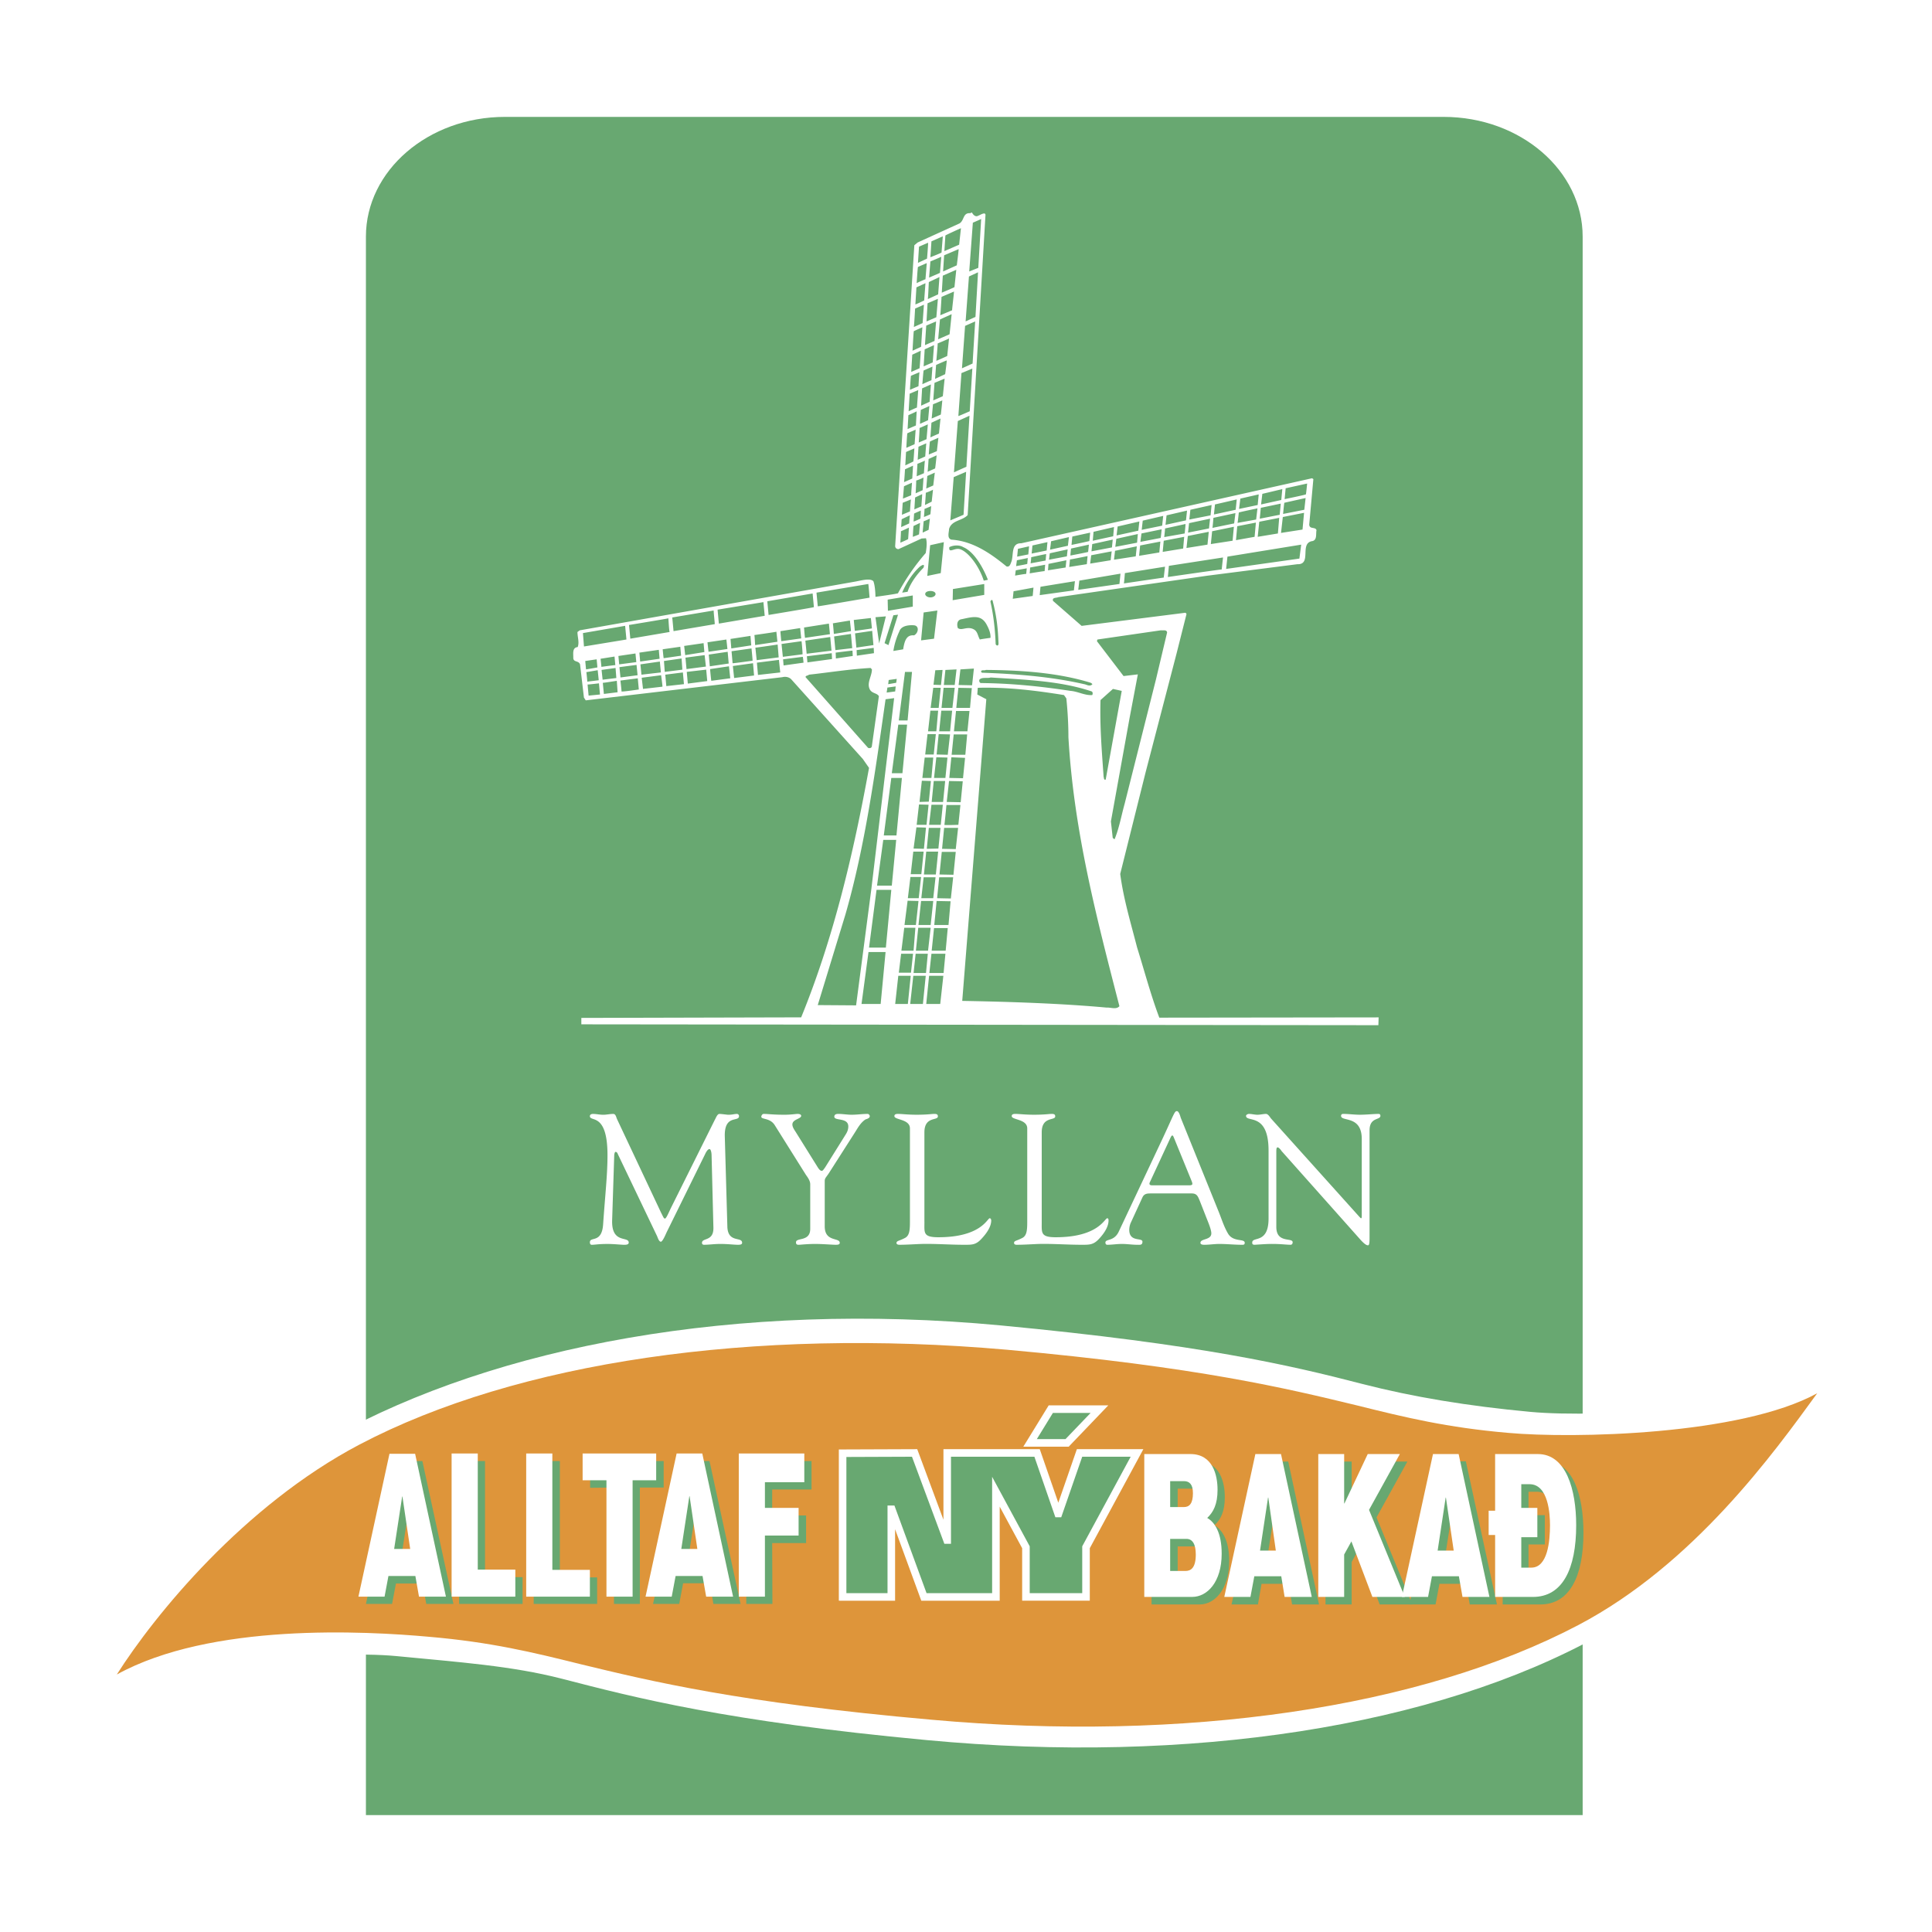 <svg xmlns="http://www.w3.org/2000/svg" width="2500" height="2500" viewBox="0 0 192.756 192.756"><path fill-rule="evenodd" clip-rule="evenodd" fill="#fff" d="M0 0h192.756v192.756H0V0z"/><path d="M157.902 181.094V23.605c0-6.57-6.201-11.943-13.873-11.943H50.38c-7.672 0-13.872 5.373-13.872 11.943v157.488h121.394v.001z" fill-rule="evenodd" clip-rule="evenodd" fill="#68a871"/><path d="M159.531 163.196c-16.355 9.075-40.82 12.887-67.092 10.411-19.97-1.865-29.09-4.231-36.401-6.125-4.986-1.28-10.179-1.642-16.509-2.255-6.715-.641-22.887.725-31.024 5.401 2.453-7.628 12.63-20.546 24.619-27.228 16.354-9.104 40.404-13.642 66.704-11.164 19.971 1.894 28.805 3.953 36.115 5.847 4.986 1.28 10.465 2.199 16.793 2.784 6.719.612 24.619-.251 31.518-4.928-1.965 7.378-12.738 20.575-24.723 27.257z" fill-rule="evenodd" clip-rule="evenodd" fill="#fff"/><path d="M157.461 162.138c-15.73 8.268-39.24 11.721-64.532 9.438-19.221-1.698-27.98-3.842-35.007-5.54-4.806-1.197-8.964-2.199-15.062-2.729-6.458-.585-21.805-1.42-31.206 3.759 3.822-6.014 12.684-16.871 24.207-22.94 15.733-8.269 39.266-11.692 64.558-9.466 19.195 1.727 27.98 3.869 35.006 5.568 4.807 1.197 8.938 2.199 15.033 2.729 6.461.584 23.199.25 30.848-3.953-4.314 5.929-12.296 17.064-23.845 23.134z" fill-rule="evenodd" clip-rule="evenodd" fill="#de953a"/><path d="M58 102.198v-.641l21.933-.056c3.229-7.907 5.219-16.342 6.771-24.889l-.621-.891-7.104-7.907c-.234-.278-.621-.333-.93-.251L58.44 69.875l-.181-.278-.387-3.313c-.156-.418-.699-.167-.674-.696 0-.418-.104-.974.439-1.031.182-.473-.024-1.002-.024-1.503l.23-.167 27.542-4.872c.696-.139 1.445-.334 1.753-.027.206.556.206 1.559.206 1.559s2.25-.306 2.25-.361a21.842 21.842 0 0 1 2.765-4.009c.078-.473.155-1.031.025-1.476l-.44.027-2.297 1.059c-.209 0-.337-.14-.337-.306l1.913-30.012.333-.278 4.159-1.893c.493-.279.337-1.031 1.007-1.031.129.028.157-.083.26-.055.103.223.361.474.621.306.23-.083.387-.223.643-.223l.078.111-1.779 29.984c-.543.585-1.601.501-1.859 1.392 0 .307-.231.919.23 1.058 2.119.14 3.875 1.337 5.504 2.673.309.084.387-.223.465-.417.285-.668-.078-1.921 1.008-1.893l29.012-6.487.129.083-.412 4.538c.025.501.617.195.725.558-.078.39.074.946-.387 1.086-1.371.166-.029 2.365-1.527 2.31l-8.939 1.141-14.904 2.145c-.182.083-.416.027-.543.195v.167l2.867 2.505 10.334-1.308c.051 0 .127.084.127.14l-1.004 3.98-3.076 11.805-2.531 10.133c.334 2.533 1.059 4.9 1.68 7.322.723 2.311 1.369 4.761 2.221 7.016l21.881-.027-.025.779L58 102.198zm39.062-79.984l-.362 4.871.905-.361.285-4.872c.001 0-.802.362-.828.362zm-1.188.556c-.025 0-1.551.696-1.551.725 0-.029-.103 1.559-.103 1.559l1.473-.64.181-1.644zm-2.945 1.309l-.104 1.586s1.136-.445 1.111-.472l.127-1.616-1.134.502zm-1.239.529l-.105 1.615.904-.417c0 .028.131-1.587.104-1.587l-.903.389zm2.506.863l-.104 1.614 1.367-.612s.209-1.615.181-1.615l-1.444.613zm-1.37.612l-.131 1.615 1.085-.473.131-1.615c.001.028-1.085.473-1.085.473zm-1.242.557c-.026 0-.129 1.615-.129 1.615 0-.028.905-.417.878-.39l.13-1.615s-.904.39-.879.39zm3.825.278l-1.345.585-.103 1.698s1.266-.53 1.266-.557l.182-1.726zm2.169.251l-.906.417-.333 4.482s.954-.445.983-.445l.256-4.454zm-4.909.975c0-.027-.077 1.726-.103 1.698l1.033-.474.131-1.726-1.061.502zm-1.238.528l-.104 1.699c0 .028.877-.39.877-.39l.129-1.726-.902.417zm2.506.947s-.104 1.81-.131 1.837l1.188-.501c-.025 0 .209-1.865.181-1.865l-1.238.529zm-.362.195l-1.033.445-.103 1.81.979-.417.157-1.838zm-2.275.974s-.103 1.838-.128 1.838l.877-.39.131-1.837-.88.389zm2.48 1.086l-.18 1.977 1.139-.501s.206-1.977.206-2.004l-1.165.528zm-1.37.612l-.127 1.949.955-.417.156-1.949-.984.417zm4.883-.417l-1.007.446-.31 4.231 1.059-.474.258-4.203zm-6.122.974c-.024 0-.128 1.949-.128 1.949l.853-.391.128-1.948s-.877.39-.853.39zm2.378 1.225c.025 0-.131 1.726-.131 1.726 0 .028 1.085-.473 1.085-.473s.182-1.727.182-1.754c.001.027-1.136.501-1.136.501zm-1.292.585l-.106 1.698.906-.39.131-1.726-.931.418zm-1.241.529l-.104 1.726.827-.361c.025 0 .128-1.754.128-1.754s-.876.417-.851.389zm2.378 1.03l-.103 1.392 1.008-.473s.181-1.365.156-1.365c0-.028-1.061.446-1.061.446zm-.363.167s-.904.39-.88.39c-.024 0-.127 1.364-.127 1.364s.905-.417.905-.39l.102-1.364zm2.893.641l-.309 4.287c0 .028 1.135-.473 1.135-.473l.259-4.26c.001 0-1.057.446-1.085.446zm-5.036.278c-.025 0-.104 1.392-.104 1.392l.853-.361s.077-1.393.103-1.393c0 0-.877.362-.852.362zm2.349.695l-.127 1.754.955-.417.181-1.754c-.001 0-.981.417-1.009.417zm-1.238.557l-.103 1.726.852-.39.127-1.726-.876.39zm-1.24.529l-.105 1.754s.827-.39.827-.362c0-.027.131-1.753.131-1.753l-.853.361zm2.325 1.059l-.131 1.419.905-.39c.025 0 .156-1.42.156-1.42.026.001-.93.391-.93.391zm-1.216.556s-.103 1.392-.075 1.392l.8-.361.13-1.421c-.028.028-.855.39-.855.39zm-1.239.529l-.078 1.392c-.025 0 .827-.362.827-.362l.077-1.419c.001.027-.826.389-.826.389zm4.933.584l-.388 5.123s1.214-.556 1.242-.556l.308-5.095-1.162.528zm-2.633.168s-.104 1.447-.104 1.476c0-.028.852-.39.852-.39l.156-1.503-.904.417zm-.362.167s-.802.361-.827.361c.025 0-.078 1.448-.078 1.448s.802-.335.777-.335l.128-1.474zm-1.214.529s-.853.362-.827.362c-.025 0-.103 1.448-.103 1.448l.826-.362.104-1.448zm1.419 1.197s-.127 1.309-.103 1.281l.802-.334c0-.028.153-1.336.153-1.336s-.852.362-.852.389zm-1.135.501l-.079 1.308.75-.333.102-1.309-.773.334zm-.412.167l-.83.361-.075 1.337s.827-.39.799-.39c.028.001.106-1.308.106-1.308zm1.42 1.058s-.078 1.281-.104 1.281l.749-.333c.025 0 .156-1.309.156-1.309l-.801.361zm-.362.167s-.749.334-.749.307c0 .027-.078 1.252-.078 1.252s.749-.306.724-.306c0 0 .077-1.28.103-1.253zm-1.991.863s-.076 1.281-.104 1.281c.027 0 .827-.361.827-.361l.078-1.281-.801.361zm4.858.78l-.337 4.315 1.32-.557.256-4.288-1.239.53zm-2.634-.112l-.106 1.253.7-.306.155-1.281-.749.334zm-1.113.446c.028 0-.05 1.28-.05 1.28l.696-.306s.103-1.281.078-1.281c.053.028-.696.335-.724.307zm-1.214.584l-.103 1.226.826-.334c-.024-.028.078-1.252.078-1.252s-.826.36-.801.36zm40.223-.278l-2.143.473-.104 1.086s2.143-.445 2.117-.474c.027.029.13-1.085.13-1.085zm-38.051.919c.025 0-.078 1.225-.078 1.225l.671-.334.131-1.197c-.001.027-.724.333-.724.306zm33.582.111l-.127 1.057 2.016-.445.104-1.086-1.993.474zm-34.643.362s-.075 1.169-.075 1.197c.024-.028.695-.307.695-.307s.104-1.225.078-1.225c.026.001-.698.335-.698.335zm-.412.195l-.827.334s-.078 1.225-.078 1.197l.802-.334s.078-1.197.103-1.197zm32.86-.083l-.129 1.03 1.859-.39.104-1.059-1.834.419zm-.359.083l-2.172.501-.104 1.002 2.17-.473.106-1.03zm6.871-.14s-2.145.474-2.119.474c-.025 0-.127 1.114-.127 1.114l2.115-.417c0 .027.131-1.171.131-1.171zm-38.03 1.086c.027 0-.05.808-.05.808s.621-.251.646-.279l.078-.807s-.647.278-.674.278zm33.559-.11l-.104 1.085 1.99-.39.104-1.113-1.99.418zm-4.91-.279l-2.117.474-.104.974 2.119-.417.102-1.031zm-29.011.557s-.671.278-.671.306c0 0-.05.808-.05.779.024.029.671-.278.671-.278.025.028.05-.807.05-.807zm31.726.194s-.104 1.031-.131 1.031c.027 0 1.861-.334 1.861-.334l.131-1.114c0-.001-1.861.389-1.861.417zm-5.166-.194l-2.041.473-.104.947 2.041-.446.104-.974zm-28.47.862l-.053.78c.028 0 .802-.362.802-.362s.053-.807.078-.807c-.026-.001-.827.389-.827.389zm33.3-.612l-2.197.473s-.076 1.002-.104 1.002l2.172-.446.129-1.029zm-7.207.279l-2.041.474-.104.918 2.041-.417.104-.975zm14.053-.307l-2.119.418-.18 1.587 2.146-.335.153-1.67zm-37.953.835l-.103 1.141.596-.278.127-1.114c.001.001-.62.279-.62.251zm28.576-.25l-2.094.445-.104.946 2.092-.417.106-.974zm6.896-.084l-1.988.39-.156 1.503 2.016-.334.128-1.559zm-36.476.808c-.028 0-.078 1.086-.078 1.086s.621-.223.621-.251l.103-1.141-.646.306zm22.525-.446l-2.168.501-.104.891 2.168-.473.104-.919zm2.558.696c.025 0-.078.863-.078.863l2.041-.362s.104-.946.078-.946c.026 0-2.015.445-2.041.445zm9.069-.585l-1.861.362-.127 1.392 1.859-.334.129-1.42zm-34.617.502s-.777.362-.802.362c.024 0-.053 1.141-.053 1.141s.776-.333.776-.361l.079-1.142zm20.459-.056l-2.041.474-.076.891 2.039-.445.078-.92zm11.961-.027l-2.17.445-.129 1.28 2.17-.334.129-1.391zm-9.221.667l-.105.836s2.041-.39 2.016-.39c.025 0 .104-.863.104-.863l-2.015.417zm-6.899.306l-.078.836s1.756-.362 1.781-.39l.078-.836-1.781.39zm13.614-.472l-2.09.417-.133 1.197c.029 0 2.094-.334 2.094-.334l.129-1.28zm-7.076.222l-2.145.474-.105.807 2.172-.418.078-.863zm-6.875.306s-1.807.418-1.781.418l-.102.835 1.781-.389.102-.864zm11.498-.027l-2.039.39-.104 1.113 2.041-.335.102-1.168zm-7.129.277l-2.043.446-.076.724 2.041-.39.078-.78zm-8.01.585l-.078.807 1.498-.306.078-.835-1.498.334zm-6.899.168c-.412-.251-1.007-.195-1.395 0-.077.668.493.055 1.036.195.799.222 1.91 1.615 2.4 3.146l.414-.083c.001-.001-.955-2.619-2.455-3.258zm19.661-.557l-2.016.39-.104 1.031 2.016-.335.104-1.086zm-7.129.306l-1.783.39s-.078.696-.053.696c0 0 1.758-.334 1.758-.361 0 .027.078-.725.078-.725zm-7.08.418l-.078.779 1.113-.222.076-.808-1.111.251zm9.687.195l-.104.89 2.17-.333.105-1.002-2.171.445zm18.574-.613l-7.359 1.197-.131 1.226 7.311-1.031.179-1.392zm-25.082.863l-.078.64 1.781-.333.078-.696-1.781.389zm6.174-.195l-2.043.39-.104.835 2.043-.334.104-.891zm-8.035.585c.025 0-.053.612-.053.612l1.498-.278.053-.64c0-.028-1.473.306-1.498.306zm5.629-.112s-1.756.361-1.756.334c0 .027-.074.752-.074.752l1.756-.279.074-.807zm-7.051.418l-.078.585s1.111-.195 1.111-.223l.053-.584-1.086.222zm15.164.557l-.102 1.114s5.371-.78 5.371-.752l.131-1.197-5.4.835zm-10.228-.557l-1.783.362-.051.64 1.758-.279.076-.723zm-14.624.64c-1.161 1.058-1.757 2.589-1.757 2.589l.543-.083s.259-1.057 1.576-2.394c0-.001.259-.557-.362-.112zm11.005.084c0 .028-.025.585-.049.585 0 0 1.498-.25 1.498-.223l.053-.641-1.502.279zm9.457.557s-.078 1.03-.102 1.03l3.979-.585.127-1.086-4.004.641zm-10.877-.279c-.025.027-.078.557-.078.528 0 0 1.111-.195 1.111-.166 0-.029.053-.558.053-.558s-1.112.196-1.086.196zm6.332 1.03l-.107.918 4.109-.584.104-1.031-4.106.697zm-26.224 1.197s.128 1.393.128 1.365c0 .028 5.167-.863 5.167-.863s-.104-1.364-.128-1.364l-5.167.862zm25.784-1.141c-.029 0-3.436.556-3.436.556l-.078.835 3.41-.473.104-.918zm-26.17 1.225l-4.521.78s.128 1.392.128 1.364c0 0 4.521-.751 4.521-.779l-.128-1.365zm22.035-.585s-1.938.362-1.988.362l-.078.751 1.988-.278.078-.835zm-26.944 1.448c.025 0-4.574.751-4.574.751l.128 1.393 4.575-.78-.129-1.364zm22.655-.028c.311 1.392.465 2.84.516 4.204 0 .111.285.306.285-.056-.051-1.253-.129-2.478-.568-4.176-.051-.333-.26-.055-.233.028zm-31.75 1.559l.128 1.364 4.109-.696c.025 0-.128-1.336-.103-1.364l-4.134.696zm-.387.084c-.025.027-3.926.667-3.926.667l.128 1.365 3.925-.668c-.05 0-.127-1.364-.127-1.364zm18.497.166l.104 1.086s1.706-.223 1.706-.25l-.103-1.031-1.707.195zm10.799-.083c-.542.055-.518.613-.414.891.361.278.827-.139 1.422.056.568.195.519.64.773 1.086.029-.027 1.061-.167 1.061-.167.025-.418-.131-.835-.336-1.225-.544-1.114-1.37-.892-2.506-.641zm-12.89.418c.025 0 .103 1.058.103 1.058l1.704-.278c.025.028-.103-1.059-.103-1.059l-1.704.279zm-24.93.974l.103 1.336 4.237-.696-.13-1.365-4.21.725zm22.06-.557s.077 1.086.105 1.03l2.478-.362-.103-1.058-2.48.39zm9.507.391a7.112 7.112 0 0 0-.593 1.948s1.008-.167.979-.167c.156-1.058.44-1.448 1.086-1.392.44-.223.543-.947 0-1.002.001 0-1.238-.14-1.472.613zm-11.857-.028c-.025 0 .078 1.002.078 1.002l1.988-.278-.104-1.03-1.962.306zm-.412.055c0 .028-2.196.334-2.196.334.024 0 .077 1.002.077 1.002l2.223-.334-.104-1.002zm7.851.167l.131 1.42 1.704-.251c0 .028-.127-1.42-.127-1.42l-1.708.251zm-12.425.556l.078.947 1.988-.306-.076-.947-1.99.306zm10.334-.25l.128 1.364c.028 0 1.68-.195 1.68-.195l-.129-1.419-1.679.25zm32.601-.612l-6.328.919-.051.167 2.658 3.479 1.424-.167-.828 4.371-1.859 10.301.182 1.643.18.14c.465-1.113.672-2.339 1.006-3.536l3.127-12.416 1.111-4.678c-.026-.307-.387-.195-.622-.223zm-45.234 1.197l.103.946 1.887-.278-.103-.946-1.887.278zm12.247-.529l-2.481.362.129 1.308 2.48-.306-.128-1.364zm-14.573.891l.104.918 1.912-.306-.077-.891s-1.913.279-1.939.279zm9.714-.195l.131 1.281 1.963-.25c.024 0-.078-1.309-.104-1.309l-1.99.278zm-11.857.529c0-.028.078.89.103.89l1.732-.25-.078-.891-1.757.251zm11.47-.473s-2.221.334-2.221.307c0 .027.128 1.225.128 1.252l2.196-.278-.103-1.281zm-11.857.528l-1.938.279.078.891 1.938-.278-.078-.892zm7.258.14s.103 1.169.103 1.196c0 .029 1.99-.25 1.99-.25.025 0-.103-1.225-.103-1.225l-1.99.279zm-11.289.473l.078.836 1.707-.223-.082-.863-1.703.25zm23.766-.585l.025.557 1.706-.251-.024-.529-1.707.223zm-14.749.446l.103 1.17 1.885-.278-.104-1.17-1.884.278zm12.659-.195l.025.585 1.679-.251-.025-.529c.025-.027-1.679.195-1.679.195zm-23.457.613s.103.835.077.807c.025 0 1.396-.195 1.396-.167 0-.027-.079-.862-.079-.862l-1.394.222zm8.471-.112l.105 1.141 1.935-.25-.128-1.142-1.912.251zm12.116-.138c0 .027.053.612.053.612l2.455-.335-.028-.584-2.48.307zm-22.114.472l.078.836c.053 0 1.136-.195 1.136-.195l-.075-.808-1.139.167zm7.854 0l.078 1.086s1.782-.223 1.757-.223l-.078-1.113c-.025 0-1.757.25-1.757.25zm11.884-.167l.051.612 1.99-.278s-.053-.584-.078-.584l-1.963.25zm-14.233.502l.103 1.03 1.938-.223-.103-1.086-1.938.279zm13.819-.446l-2.197.278.106 1.225 2.222-.25s-.131-1.226-.131-1.253zm-14.207.501l-1.706.223.103 1.031c-.024 0 1.707-.224 1.707-.224l-.104-1.03zm11.623-.168l-2.013.279.128 1.197 1.987-.25c.001-.028-.102-1.197-.102-1.226zm-15.111.669l.104.975 1.369-.167-.078-1.002-1.395.194zm12.709-.362l-1.885.278s.103 1.142.127 1.169l1.888-.251-.13-1.196zm-14.235.584c.028 0 .103.947.103.947l1.139-.139c0-.028-.103-1.002-.103-1.002l-1.139.194zm11.964-.25l-1.938.223.104 1.169c.025 0 1.938-.251 1.938-.251l-.104-1.141zm16.402-.167c-2.065.111-4.106.446-6.147.668-.103.111-.362.084-.337.25l6.225 7.044c.157.083.39.028.39-.194l.696-4.956c-.206-.334-.67-.25-.904-.668-.334-.668.208-1.308.208-2.004l-.131-.14zm-20.484.668l.104 1.142s1.729-.195 1.757-.195l-.104-1.169-1.757.222zm-2.353.307l.131 1.114s1.962-.223 1.938-.223c.025 0-.131-1.142-.131-1.142l-1.938.251zm34.336-.78c-.133.084-.363-.027-.465.111-.029.084.023.111.074.167 3.283.111 6.924.39 10.182 1.141.256.028.539.279.824.028.027-.083-.104-.112-.154-.167-3.254-1.001-6.873-1.252-10.461-1.28zM61.9 67.899s.131 1.113.106 1.086c.05.055 1.729-.195 1.729-.195l-.103-1.114-1.732.223zm-1.756.223c0 .027.105 1.113.105 1.113s1.343-.167 1.368-.167c0-.028-.078-1.141-.078-1.141-.025 0-1.395.222-1.395.195zm-1.522.167l.103 1.113 1.136-.111c0 .027-.103-1.114-.103-1.114s-1.136.14-1.136.112zm40.222-.696c-.361.111-.826-.056-1.109.195-.078.111-.025.334.127.361 3.076.028 6.02.335 8.939.78.75.056 1.42.473 2.17.417.053-.083.08-.279-.051-.361-3.127-1.058-6.664-1.17-10.076-1.392zm-1.291 1.03l-.049.668.9.472-2.402 30.096c4.65.083 9.844.251 14.391.668.439-.027.982.223 1.291-.139-2.246-8.714-4.545-17.428-5.088-26.838 0-1.281-.078-2.617-.207-3.87l-.234-.333c-2.764-.446-5.632-.807-8.602-.724zm12.244 1.225c-.076 2.646.131 5.067.311 7.657.051.111 0 .333.207.278l1.602-8.853-.877-.195-1.243 1.113zm-20.588-.195s-.827.111-.855.111c-1.032 7.211-2.04 14.644-4.003 21.465l-2.764 9.049 3.826.027 1.522-11.609 2.274-19.043zm.465 2.227h.877l.439-4.844h-.698l-.618 4.844zm-.699 5.262h1.061l.465-4.844h-.879l-.647 4.844zm-.799 6.209h1.264l.543-5.735h-1.058l-.749 5.735zm-.674 5.01h1.473l.439-4.566h-1.291l-.621 4.566zm-.798 6.181h1.679l.543-5.763h-1.473l-.749 5.763zm1.65.445H86.65l-.696 5.179h1.909l.491-5.179zm4.781-26.67l.749.027.156-1.503-.724.028-.181 1.448zm1.032.027h1.085l.182-1.558-1.111.055-.156 1.503zm1.473 0l1.345.028.181-1.67-1.345.084-.181 1.558zm-2.789 2.283h.801l.206-2.004h-.748l-.259 2.004zm1.086 0h1.085l.231-2.004h-1.11l-.206 2.004zm1.472 0h1.37l.178-1.977-1.341-.027-.207 2.004zm-.234 2.339h1.345l.206-2.032h-1.344l-.207 2.032zm-1.472 0h1.086l.206-2.06h-1.083l-.209 2.06zm-1.111 0h.826l.181-2.06h-.774l-.233 2.06zm-.284 2.31h.851l.209-2.032h-.827l-.233 2.032zm1.139 0l1.11.028.231-2.033-1.136-.027-.205 2.032zm1.497.029h1.369l.182-2.033H95.15l-.206 2.033zm-2.92 2.31h.905l.181-2.033h-.853l-.233 2.033zm1.164 0h1.135l.206-2.033-1.111-.028-.23 2.061zm1.522 0l1.37.028.206-2.032-1.37-.056-.206 2.06zm-2.97 2.395l.93-.028.206-2.06-.902-.029-.234 2.117zm1.214 0h1.139l.206-2.088H93.16l-.206 2.088zm1.501 0l1.394.028.206-2.088-1.369-.027-.231 2.087zm-.235 2.282c0 .056 1.395 0 1.395 0l.206-1.976h-1.395s-.181 1.949-.206 1.976zm-1.525 0h1.164l.206-2.004H92.93l-.235 2.004zM91.69 80.26l-.234 2.032h.983l.206-2.004-.955-.028zm-.543 4.399l1.033.027.206-2.116-.955-.027-.284 2.116zm1.316.028l1.161-.027.209-2.061h-1.164l-.206 2.088zm1.527 0l1.367.027.233-2.115h-1.394l-.206 2.088zm-3.127 2.533h1.058l.231-2.255h-1.033l-.256 2.255zm1.317.028h1.189l.231-2.283h-1.19l-.23 2.283zm1.551 0l1.394.027.231-2.283h-1.395l-.23 2.256zm-3.155 2.366h1.085l.234-2.116h-1.061l-.258 2.116zm1.344 0h1.189l.231-2.087h-1.189l-.231 2.087zm1.576 0l1.37.029.231-2.116h-1.395l-.206 2.087zm-3.254 2.673h1.137l.259-2.395-1.086-.027-.31 2.422zm1.395 0h1.214l.259-2.395h-1.214l-.259 2.395zm1.575 0h1.42l.208-2.367-1.395-.028-.233 2.395zm-3.279 2.562h1.214l.181-2.283h-1.111l-.284 2.283zm1.445 0h1.214l.259-2.283h-1.239l-.234 2.283zm1.81-2.256l-.234 2.256h1.395l.208-2.256h-1.369zm-3.514 4.455h1.214l.206-1.893h-1.189l-.231 1.893zm1.473.027h1.239l.181-1.92h-1.214l-.206 1.92zm1.575 0h1.42l.181-1.92h-1.394l-.207 1.92zm-3.41 3.091h1.264l.287-2.812h-1.241l-.31 2.812zm1.498 0h1.267l.284-2.812h-1.242l-.309 2.812zm1.6 0h1.396l.312-2.812h-1.422l-.286 2.812zm-4.699-35.97l.671-2.7-1.036.083.365 2.617zm.54-.028l.39.195.955-3.035-.465.056-.88 2.784zm.362 4.093l.802-.139.053-.39-.802.111-.053.418zm-.153.836l.852-.111.05-.501-.826.111-.076.501zm6.612-10.329c0 .139-.025 1.114-.025 1.114l3.152-.53v-1.085l-3.127.501zm-6.484 2.171l2.48-.417v-1.114l-2.506.417.026 1.114zm3.308 2.951l1.292-.167.333-2.812-1.37.195-.255 2.784zm.62-6.431l1.342-.279.309-3.09-1.367.306-.284 3.063zm.31 2.144c.284 0 .515-.167.515-.333 0-.195-.231-.306-.515-.306s-.518.111-.518.306c0 .166.234.333.518.333zM72.571 122.466c.104 1.559 1.47.891 1.47 1.53 0 .195-.255.195-.437.195-.362 0-1.008-.083-1.731-.083-.593 0-1.161.083-1.626.083-.182 0-.209-.111-.209-.195 0-.528 1.164-.111 1.139-1.503l-.181-7.154c0-.445-.104-.696-.209-.696-.128 0-.284.167-.463.557l-3.825 7.768c-.077.167-.387.918-.567.918-.182 0-.309-.39-.362-.528l-3.929-8.213c-.049-.167-.153-.223-.23-.223-.053 0-.104.111-.128.307l-.208 6.458c-.103 2.45 1.653 1.614 1.653 2.283 0 .194-.206.223-.465.223-.231 0-1.058-.083-1.625-.083-.958 0-1.267.083-1.604.083-.128 0-.181-.111-.181-.25 0-.612 1.188.139 1.32-1.782.206-2.979.437-4.955.437-6.904 0-4.315-1.757-3.285-1.757-3.898 0-.166.156-.222.312-.222.334 0 .67.083 1.032.083.31 0 .646-.083.983-.083.255 0 .284.306.386.528l4.39 9.326c.206.391.259.585.388.585.106 0 .284-.39.567-1.002l4.394-8.825c.104-.167.259-.641.49-.612.181 0 .776.083.855.083.437 0 .593-.083.876-.083.129 0 .206.111.206.222 0 .613-1.469-.194-1.42 2.005l.259 9.102zM77.324 112.304c-.465-.807-1.369-.584-1.369-.891 0-.111.105-.278.233-.278.49 0 .852.083 2.091.083.621 0 1.114-.083 1.292-.083.131 0 .362.027.362.194 0 .307-.877.334-.877.863 0 .278.23.584.336.752l2.222 3.563c.153.223.255.307.387.307.078 0 .181-.14.333-.362l1.913-3.062c.131-.223.387-.529.387-1.002 0-.919-1.395-.529-1.395-.975 0-.223.181-.278.39-.278.437 0 .902.083 1.341.083.543 0 1.058-.083 1.601-.083.103 0 .206.139.206.222 0 .224-.31.279-.438.335-.493.334-.752.835-1.036 1.28l-2.581 4.037c-.284.445-.439.529-.439.808v4.538c0 1.587 1.498 1.086 1.498 1.642 0 .167-.153.195-.412.195-.284 0-1.344-.083-2.015-.083-.827 0-1.498.083-1.654.083-.181 0-.284-.028-.284-.25 0-.501 1.42-.028 1.42-1.336v-4.455c0-.362-.283-.724-.437-.946l-3.075-4.901zM92.23 121.909c0 1.085-.153 1.531 1.394 1.531 4.267 0 4.884-1.894 5.118-1.894.127 0 .152.167.152.223 0 .641-.49 1.308-.93 1.782-.594.668-.98.64-1.807.64-1.395 0-2.79-.111-4.185-.083-.748.027-1.525.083-2.249.083-.153 0-.284-.056-.284-.195.053-.223.234-.166.827-.473.465-.224.518-.752.518-1.614v-9.326c0-.947-1.551-.836-1.551-1.227 0-.166.128-.222.362-.222.387 0 .955.083 1.859.083 1.061 0 1.498-.083 1.757-.083s.362.056.362.251c0 .445-1.345-.029-1.345 1.586v8.938h.002zM103.934 121.909c0 1.085-.127 1.531 1.395 1.531 4.262 0 4.883-1.894 5.143-1.894.127 0 .127.167.127.223 0 .641-.465 1.308-.904 1.782-.594.668-1.008.64-1.807.64-1.395 0-2.816-.111-4.211-.083-.725.027-1.498.083-2.248.083-.156 0-.258-.056-.258-.195.023-.223.205-.166.801-.473.465-.224.516-.752.516-1.614v-9.326c0-.947-1.549-.836-1.549-1.227 0-.166.129-.222.363-.222.387 0 .955.083 1.859.083 1.059 0 1.498-.083 1.781-.083.23 0 .338.056.338.251 0 .445-1.346-.029-1.346 1.586v8.938zM119.695 119.792c-.184-.444-.285-.723-.803-.723h-4.057c-.336 0-.672 0-.852.39l-1.189 2.589a1.913 1.913 0 0 0-.129.64c0 1.281 1.318.753 1.318 1.197 0 .362-.26.307-.518.307-.516 0-1.008-.083-1.523-.083-.518 0-1.008.083-1.473.083-.131 0-.182-.111-.182-.223 0-.39.877-.084 1.342-1.113l4.42-9.383c1.086-2.338 1.135-2.617 1.369-2.617.205 0 .336.501.387.669l3.822 9.465c.287.725.518 1.477.93 2.145.543.808 1.629.418 1.629.862 0 .195-.129.195-.26.195-.773 0-1.521-.083-2.271-.083-.492 0-1.008.083-1.5.083-.104 0-.387 0-.387-.195 0-.444 1.086-.25 1.086-.946 0-.417-.389-1.28-.568-1.754l-.591-1.505zm-4.963-1.864c-.127.25 0 .334.232.334h3.645c.41 0 .385-.111.307-.362l-1.809-4.427c-.104-.25-.178-.25-.309 0l-2.066 4.455zM126.564 114.781c0-3.842-2.246-2.756-2.246-3.452 0-.111.182-.194.283-.194.285 0 .568.083.854.083.283 0 .592-.083.852-.083.205 0 .387.306.49.445l8.783 9.771c.104.111.18.195.205.195.053 0 .078-.056.078-.195v-7.712c0-2.394-2.066-1.698-2.066-2.311 0-.139.104-.194.207-.194.57 0 1.086.083 1.68.083.619 0 1.422-.083 1.859-.083.105 0 .18.056.18.194 0 .445-1.082.111-1.082 1.447v10.691c0 .528-.025.779-.156.779-.129 0-.309-.084-.699-.501l-7.928-8.909c-.025-.056-.26-.361-.387-.361-.078 0-.133.056-.133.418v7.517c0 1.67 1.631 1.03 1.631 1.531 0 .083-.029.25-.207.25-.439 0-.957-.083-1.863-.083-.643 0-1.6.083-1.729.083-.234 0-.234-.111-.234-.223 0-.64 1.629.167 1.629-2.395v-6.791h-.001z" fill-rule="evenodd" clip-rule="evenodd" fill="#fff"/><path d="M39.606 145.768h2.534l3.099 14.255h-2.711l-.362-2.033h-2.662l-.386 2.033H36.51l3.096-14.255zm2.041 9.521l-.75-5.263h-.025l-.827 5.263h1.602zM45.806 145.768h2.584v11.581h3.748v2.673h-6.332v-14.254zM53.248 145.768h2.609v11.609h3.719v2.645h-6.328v-14.254zM61.255 148.412l-2.375.028v-2.672h7.335v2.644h-2.376v11.61h-2.584v-11.61zM68.256 145.768h2.531l3.101 14.255h-2.711l-.362-2.061h-2.661l-.387 2.061h-2.612l3.101-14.255zm2.041 9.521l-.749-5.263h-.025l-.826 5.263h1.6zM74.457 145.768h6.511v2.839H77.04v2.589h3.385v2.756H77.04l.025 6.07h-2.608v-14.254zM114.889 145.823h4.623c2.223 0 2.688 2.088 2.688 3.563 0 1.42-.414 2.228-1.035 2.784.752.445 1.473 1.476 1.473 3.563 0 2.868-1.473 4.343-2.941 4.343h-4.807v-14.253h-.001zm2.609 11.637h1.521c.543 0 1.008-.307 1.008-1.643 0-1.002-.283-1.53-.904-1.53h-1.625v3.173zm0-6.375h1.369c.543 0 .877-.306.877-1.42 0-.835-.363-1.142-.877-1.142h-1.369v2.562zM125.996 145.823h2.531l3.074 14.254h-2.688l-.361-2.06h-2.686l-.363 2.06h-2.633l3.126-14.254zm2.041 9.605l-.748-5.261h-.027l-.824 5.261h1.599zM132.246 145.823h2.611v4.901h.026l2.326-4.901h3.203l-3.076 5.569 3.566 8.685h-3.254l-2.068-5.568-.723 1.337v4.231h-2.611v-14.254z" fill-rule="evenodd" clip-rule="evenodd" fill="#68a871"/><path d="M143.717 145.796h2.533l3.1 14.281h-2.713l-.361-2.06h-2.662l-.387 2.06h-2.607l3.097-14.281zm2.041 9.632l-.748-5.261h-.025l-.828 5.261h1.601zM149.92 153.868h-.674v-2.422h.674v-5.65h4.262c2.814 0 3.799 3.508 3.799 7.127 0 4.342-1.371 7.154-4.316 7.154h-3.744v-6.209h-.001zm2.58-2.699h1.629v2.923H152.5v3.062h1.035c1.627 0 1.861-2.672 1.861-4.259 0-1.086-.182-4.064-2.068-4.064h-.828v2.338z" fill-rule="evenodd" clip-rule="evenodd" fill="#68a871"/><path d="M38.858 145.043h2.558l3.074 14.255h-2.687l-.361-2.061h-2.687l-.387 2.061H35.76l3.098-14.255zm2.066 9.494l-.774-5.233h-.025l-.801 5.233h1.6zM45.057 145.016h2.61v11.582h3.747v2.7h-6.357v-14.282zM52.499 145.016h2.609v11.609h3.745v2.673h-6.354v-14.282zM60.506 147.688h-2.378v-2.672h7.339v2.672h-2.352v11.61h-2.609v-11.61zM67.507 145.016h2.559l3.074 14.282h-2.686l-.362-2.061h-2.687l-.387 2.061h-2.612l3.101-14.282zm2.067 9.521l-.774-5.262h-.024l-.802 5.262h1.6zM73.708 145.016h6.537v2.868h-3.929v2.56h3.36v2.757h-3.36v6.097h-2.608v-14.282zM114.164 145.071h4.598c2.248 0 2.713 2.116 2.713 3.563 0 1.448-.414 2.228-1.031 2.812.748.418 1.443 1.477 1.443 3.564 0 2.839-1.443 4.314-2.945 4.314h-4.777v-14.253h-.001zm2.584 11.665h1.523c.543 0 1.033-.306 1.033-1.643 0-1.002-.311-1.559-.932-1.559h-1.625v3.202h.001zm0-6.376h1.367c.543 0 .904-.334.904-1.391 0-.892-.361-1.197-.904-1.197h-1.367v2.588zM125.248 145.071h2.557l3.072 14.254h-2.711l-.334-2.061h-2.689l-.387 2.061h-2.609l3.101-14.254zm2.041 9.633l-.75-5.289h-.027l-.799 5.289h1.576zM131.525 145.071h2.582v4.928h.028l2.324-4.928h3.205l-3.076 5.569 3.566 8.685h-3.23l-2.094-5.539-.723 1.308v4.231h-2.582v-14.254z" fill-rule="evenodd" clip-rule="evenodd" fill="#fff"/><path d="M142.969 145.071h2.559l3.072 14.254h-2.686l-.361-2.061h-2.688l-.387 2.061h-2.609l3.1-14.254zm2.068 9.633l-.777-5.289h-.025l-.801 5.289h1.603zM149.168 153.146h-.646v-2.422h.646v-5.652h4.266c2.814 0 3.822 3.536 3.822 7.1 0 4.371-1.369 7.154-4.316 7.154h-3.771v-6.18h-.001zm2.611-2.702h1.602v2.923h-1.602v3.035h1.006c1.627 0 1.859-2.646 1.859-4.231 0-1.086-.154-4.093-2.041-4.093h-.824v2.366z" fill-rule="evenodd" clip-rule="evenodd" fill="#fff"/><path fill-rule="evenodd" clip-rule="evenodd" fill="#68a871" d="M107.707 144.961l-2.094 6.04h-.051l-2.093-6.04h-8.965v8.685h-.025l-3.229-8.685-7.183.027v14.337h4.858v-8.741h.05l3.205 8.741h7.183V148.83l2.994 5.54v4.955h5.995v-4.955l5.089-9.409h-5.734zM109.693 140.589h-4.855l-2.068 3.369h3.695l3.228-3.369z"/><path d="M108.812 140.967h-3.764l-1.605 2.614h2.861l2.508-2.614zm-.839 4.371l-2.006 5.786-.088.255h-.585l-.088-.255-2.004-5.786H94.88v8.686h-.662l-.092-.246-3.138-8.44-6.544.025v13.586h4.104V150.208h.69l.091.248 3.114 8.493h6.542v-11.608l.709 1.311 2.996 5.54.045.084v4.675h5.24v-4.675l.045-.084 4.789-8.854h-4.836zm-2.385 4.588l1.764-5.088.088-.255h6.002l.631-.001-.299.557-5.045 9.325v5.237H101.981v-5.237l-2.24-4.145v9.384h-7.823l-.091-.248-2.524-6.884v7.132H84.068l-.377-.001v-15.089l.377-.001 7.182-.027.261-.002.091.246 2.525 6.793v-7.039H103.737l.088.255 1.763 5.088zm-.75-9.714h5.738l-.611.638-3.229 3.369-.111.117h-4.529l.354-.573 2.068-3.369.111-.182h.209z" fill="#fff"/></svg>